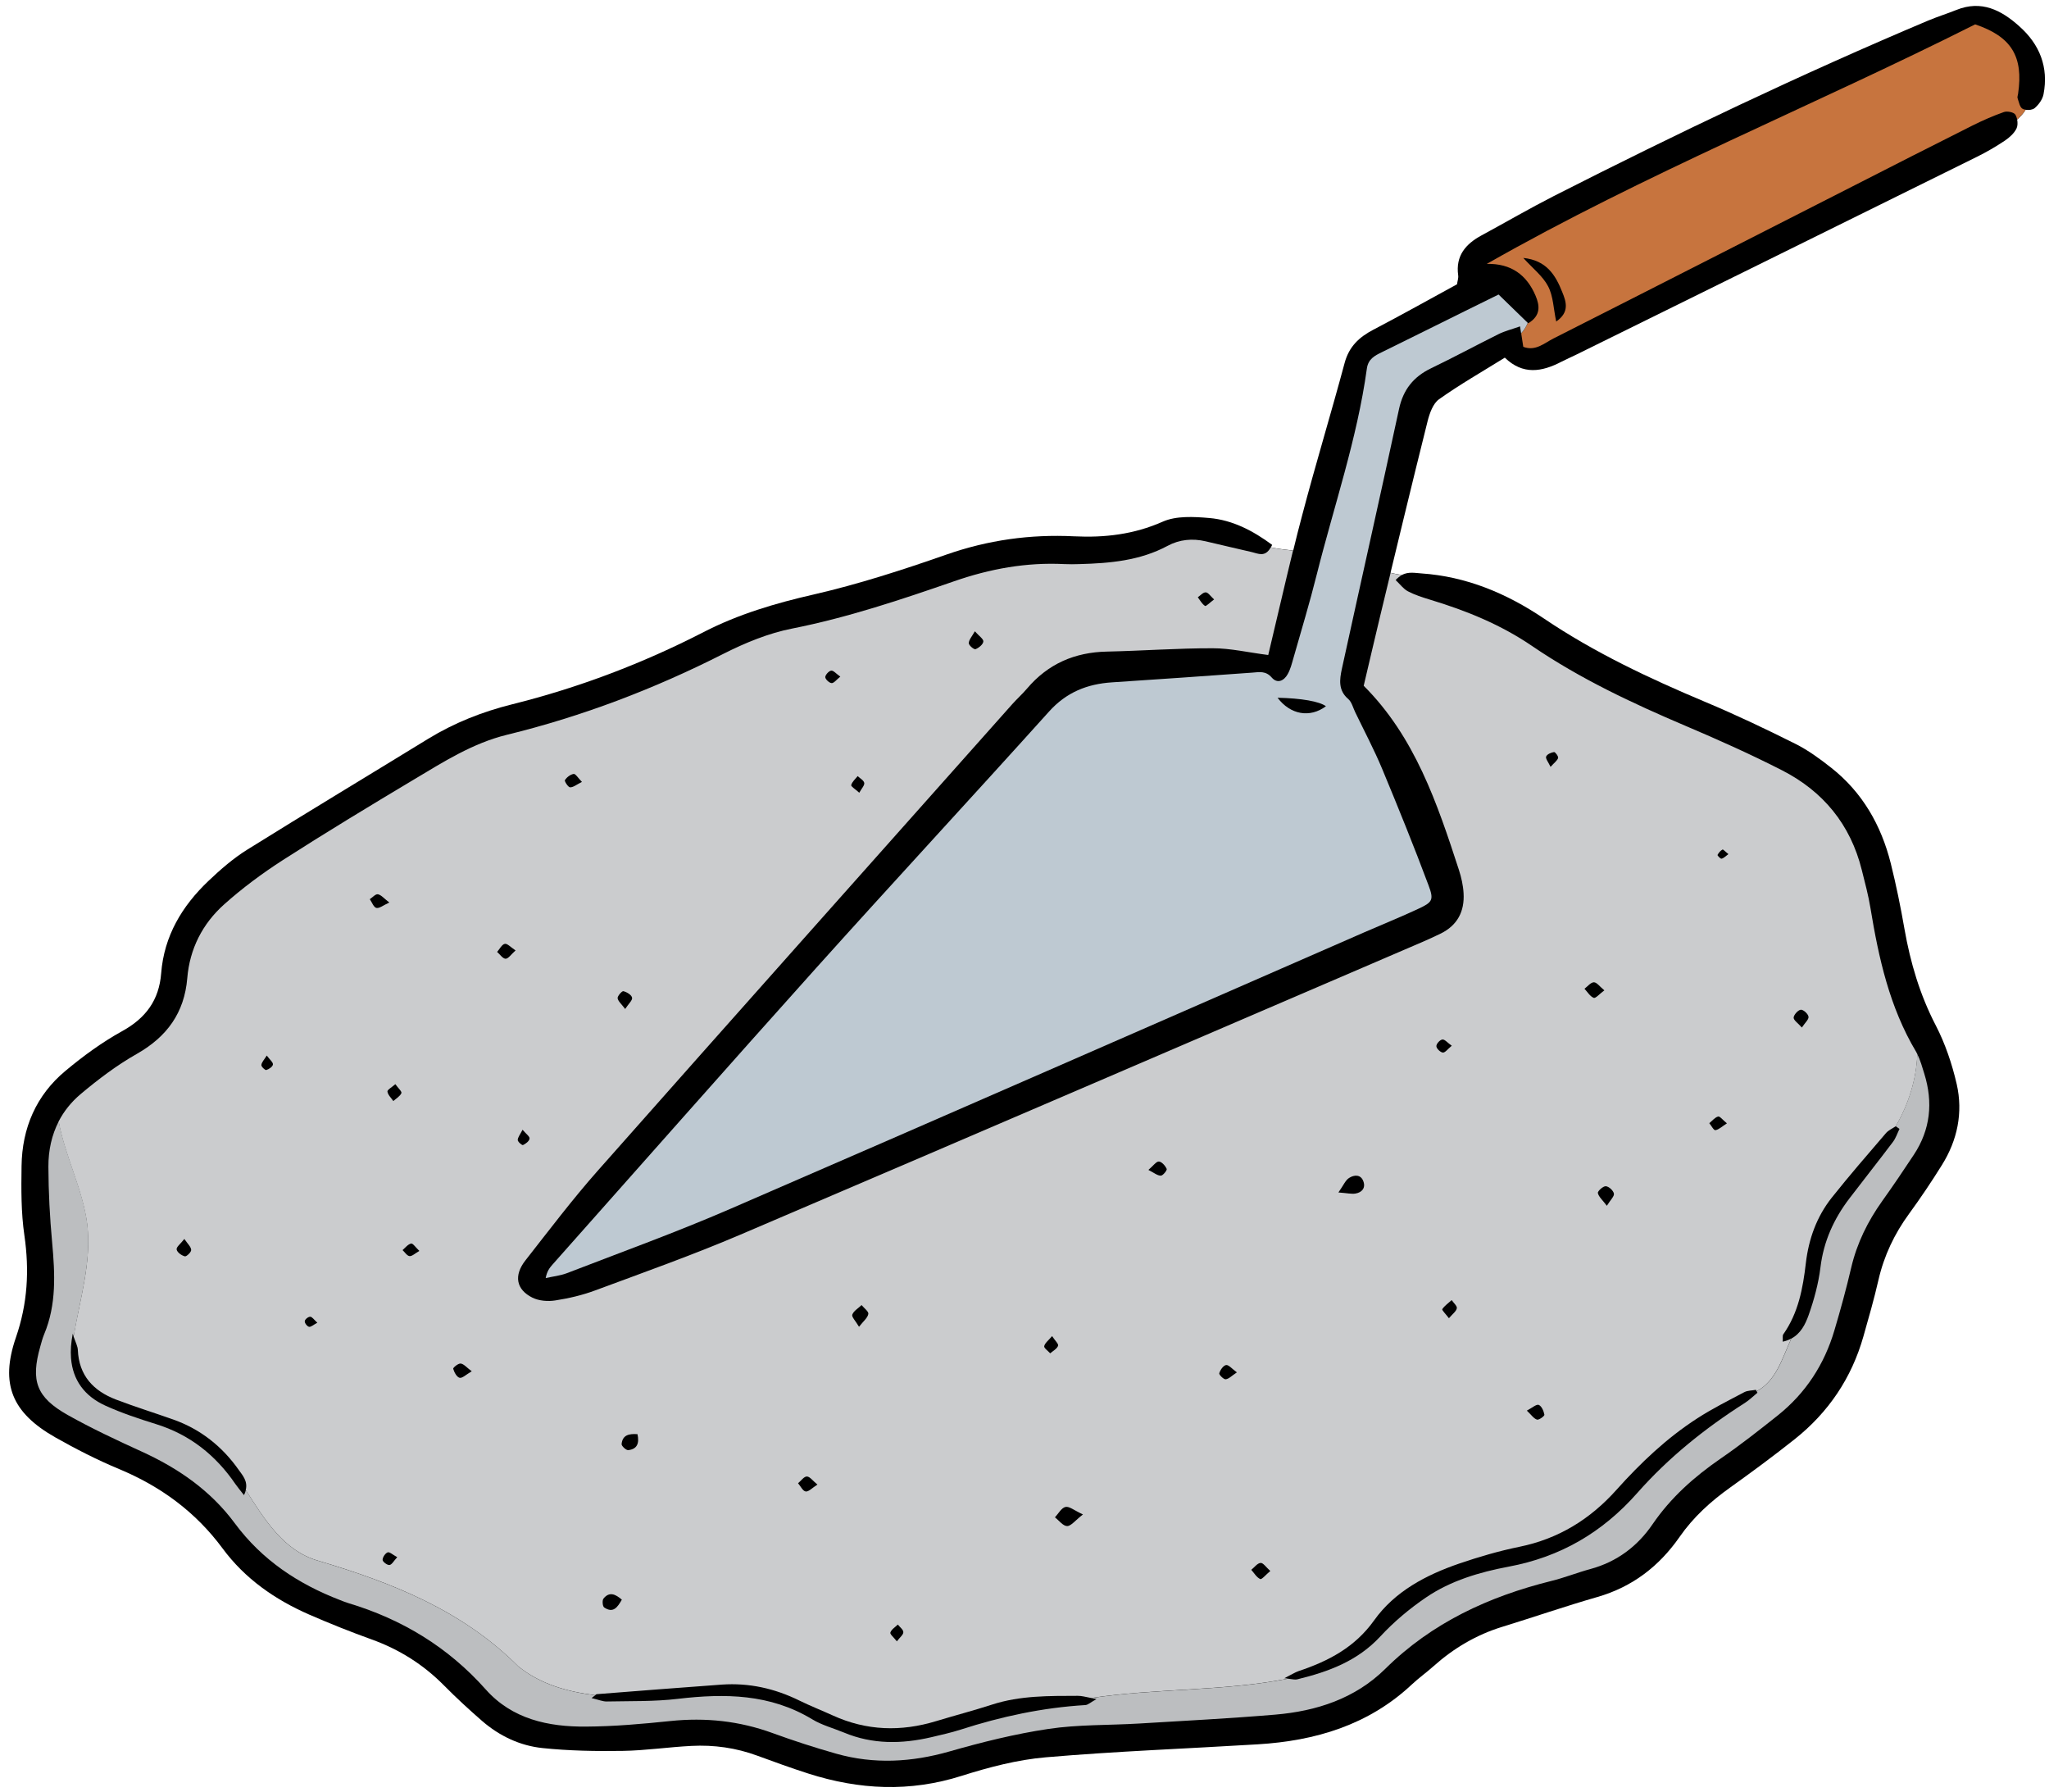 <?xml version="1.0" encoding="UTF-8"?><svg xmlns="http://www.w3.org/2000/svg" xmlns:xlink="http://www.w3.org/1999/xlink" height="215.5" preserveAspectRatio="xMidYMid meet" version="1.0" viewBox="-1.1 -0.7 246.4 215.5" width="246.4" zoomAndPan="magnify"><g id="change1_1"><path d="M244.64,10.64c-0.12,0.62-0.59,1.26-1.08,1.67c-0.23,0.19-0.69,0.25-1.07,0.19c0,0,0,0,0,0c-0.27,0.44-0.62,0.82-1.02,1.17 c0.07,0.37,0.06,0.78-0.07,1.06c-0.28,0.59-0.85,1.1-1.41,1.48c-1.08,0.72-2.21,1.38-3.37,1.95c-16.02,7.93-32.06,15.83-48.09,23.74 c-0.62,0.31-1.26,0.58-1.88,0.9c-2.33,1.21-4.62,1.61-6.79-0.5c-2.69,1.67-5.39,3.21-7.91,5c-0.73,0.52-1.14,1.7-1.38,2.65 c-1.96,7.83-3.84,15.68-5.74,23.52c0.43-1.77,0.86-3.54,1.28-5.31c0.45,0.11,0.9,0.2,1.36,0.27c0.8-0.42,1.59-0.24,2.34-0.19 c5.43,0.37,10.26,2.4,14.73,5.41c6.07,4.1,12.66,7.2,19.39,10.03c3.68,1.54,7.29,3.26,10.85,5.04c1.54,0.77,2.96,1.81,4.32,2.88 c3.76,2.96,6.02,6.92,7.17,11.5c0.65,2.61,1.19,5.25,1.65,7.9c0.71,4.04,1.85,7.9,3.76,11.58c1.14,2.2,1.96,4.64,2.52,7.06 c0.78,3.43,0.09,6.75-1.79,9.75c-1.24,1.99-2.55,3.94-3.93,5.83c-1.77,2.42-3.02,5.05-3.69,7.97c-0.52,2.28-1.17,4.54-1.81,6.79 c-1.42,5-4.2,9.13-8.27,12.36c-2.52,2-5.1,3.91-7.72,5.78c-2.36,1.68-4.46,3.58-6.12,5.97c-2.46,3.53-5.68,6.01-9.89,7.22 c-3.83,1.1-7.61,2.41-11.42,3.58c-3.13,0.96-5.86,2.58-8.29,4.75c-0.84,0.75-1.77,1.41-2.59,2.18c-5.22,4.89-11.6,6.78-18.53,7.2 c-8.5,0.52-17.01,0.83-25.48,1.56c-3.42,0.29-6.84,1.19-10.13,2.23c-6.22,1.98-12.32,1.68-18.42-0.27c-2.06-0.66-4.1-1.4-6.14-2.15 c-2.57-0.95-5.22-1.32-7.93-1.18c-2.77,0.14-5.54,0.56-8.31,0.6c-3.2,0.05-6.42-0.01-9.6-0.34c-2.71-0.28-5.18-1.45-7.27-3.26 c-1.57-1.37-3.11-2.78-4.57-4.26c-2.49-2.52-5.38-4.34-8.71-5.54c-2.53-0.91-5.03-1.91-7.49-2.98c-4.12-1.8-7.74-4.31-10.44-7.97 c-3.24-4.38-7.43-7.45-12.45-9.54c-2.64-1.1-5.2-2.41-7.69-3.82c-5.16-2.94-6.64-6.38-4.71-11.99c1.41-4.09,1.63-8.07,1.02-12.29 c-0.4-2.73-0.38-5.55-0.34-8.32c0.06-4.57,1.75-8.52,5.29-11.46c2.12-1.77,4.39-3.43,6.8-4.76c2.85-1.57,4.45-3.73,4.7-6.97 c0.35-4.48,2.51-8.08,5.69-11.1c1.44-1.37,2.97-2.7,4.65-3.75c7.22-4.5,14.51-8.88,21.76-13.33c3.14-1.92,6.5-3.25,10.06-4.14 c8.03-2,15.71-4.91,23.08-8.7c4.18-2.15,8.64-3.47,13.25-4.52c5.39-1.24,10.7-2.96,15.93-4.79c5.01-1.75,10.08-2.46,15.35-2.2 c3.67,0.18,7.2-0.22,10.67-1.76c1.62-0.72,3.74-0.6,5.6-0.44c2.79,0.24,5.25,1.52,7.56,3.23c-0.05,0.11-0.1,0.21-0.15,0.3 c0.89,0.18,1.78,0.28,2.68,0.38c0,0,0,0.01,0,0.01c0.35-1.44,0.71-2.87,1.09-4.29c1.61-6.12,3.46-12.18,5.1-18.29 c0.53-1.95,1.73-3.08,3.43-3.97c3.38-1.77,6.71-3.63,10.08-5.47c0.06-0.42,0.19-0.76,0.14-1.08c-0.32-2.35,0.89-3.76,2.81-4.8 c2.9-1.57,5.75-3.23,8.69-4.73c14.78-7.51,29.73-14.65,45-21.09c1.12-0.47,2.28-0.83,3.4-1.28c3.02-1.22,5.41,0.01,7.59,1.97 C244.18,4.64,245.27,7.37,244.64,10.64z" fill="inherit"/></g><g id="change2_1"><path d="M242.12,12.38c-0.34-0.19-0.44-0.83-0.6-1.28c-0.05-0.14,0.04-0.34,0.06-0.51c0.67-4.52-0.81-6.89-5.16-8.36 c-19.47,9.8-39.69,17.95-58.73,28.8c2.93-0.07,4.81,1.33,5.87,3.83c0.48,1.14,0.68,2.36-0.88,3.31c-0.02-0.02-0.03-0.03-0.05-0.05 c-0.19,0.46-0.46,0.89-0.8,1.26c0.09,0.59,0.17,1.1,0.25,1.62c1.48,0.56,2.53-0.45,3.62-1c12-6.07,23.98-12.19,35.97-18.29 c4.79-2.44,9.58-4.89,14.39-7.3c1.24-0.62,2.52-1.18,3.82-1.64c0.39-0.14,1.19,0.02,1.37,0.31c0.1,0.16,0.17,0.36,0.22,0.58 c0.4-0.35,0.74-0.73,1.02-1.17C242.34,12.48,242.22,12.44,242.12,12.38z M186.04,37.96c-0.33-1.55-0.35-3.04-0.97-4.23 c-0.63-1.22-1.83-2.14-2.99-3.42c2.79,0.29,3.87,2.05,4.68,4.09C187.26,35.61,187.65,36.84,186.04,37.96z" fill="#C7743E"/></g><g id="change3_1"><path d="M179.11,34.71c-1.38,0.68-2.69,1.32-4,1.97c-3.34,1.65-6.68,3.32-10.03,4.96c-0.88,0.43-1.65,0.82-1.81,1.98 c-1.17,8.46-3.96,16.53-6.03,24.77c-0.84,3.37-1.85,6.69-2.8,10.03c-0.19,0.66-0.36,1.36-0.7,1.95c-0.44,0.78-1.23,1.17-1.91,0.39 c-0.71-0.82-1.47-0.66-2.34-0.59c-5.63,0.41-11.26,0.8-16.89,1.17c-2.97,0.2-5.46,1.19-7.54,3.5c-9.3,10.33-18.75,20.53-28.04,30.87 c-10.62,11.83-21.13,23.76-31.69,35.64c-0.33,0.38-0.65,0.77-0.81,1.61c0.85-0.19,1.75-0.28,2.56-0.59 c6.55-2.53,13.16-4.92,19.6-7.71c25.47-11.03,50.89-22.18,76.33-33.29c2.15-0.94,4.32-1.81,6.44-2.8c1.69-0.79,1.91-1.05,1.24-2.82 c-1.76-4.71-3.65-9.37-5.58-14.01c-0.97-2.32-2.15-4.55-3.24-6.81c-0.26-0.54-0.42-1.23-0.84-1.59c-1.22-1.04-1.04-2.33-0.77-3.6 c2.28-10.43,4.63-20.84,6.88-31.27c0.5-2.32,1.73-3.87,3.85-4.89c2.73-1.31,5.4-2.76,8.12-4.11c0.74-0.37,1.57-0.57,2.58-0.93 c0.05,0.3,0.09,0.58,0.13,0.84c0.34-0.37,0.61-0.8,0.8-1.26C181.5,37.03,180.36,35.93,179.11,34.71z M152.53,83.19 c2.86,0.06,5.03,0.44,5.82,1.02C156.42,85.65,154.07,85.23,152.53,83.19z" fill="#BEC9D2"/></g><g id="change4_1"><path d="M7.75,159.99c0.27,0.77,0.49,1.18,0.51,1.61c0.13,3.09,1.88,4.93,4.59,5.97c2.26,0.86,4.57,1.58,6.86,2.39 c3.29,1.16,5.91,3.24,7.9,6.07c0.45,0.64,1.11,1.33,0.84,2.42c2.3,3.6,4.6,7.32,8.7,8.49c9.03,2.68,17.39,6.02,24.08,12.71 c2.75,2.2,5.95,3.04,9.24,3.46c0.11-0.09,0.15-0.12,0.19-0.12c5.01-0.39,10.02-0.79,15.03-1.15c3.28-0.23,6.37,0.46,9.32,1.91 c1.32,0.65,2.7,1.19,4.04,1.8c4.06,1.85,8.2,1.97,12.43,0.68c2.24-0.68,4.51-1.27,6.73-1.99c3.37-1.09,6.84-1.04,10.31-1.05 c0.45,0,0.9,0.12,1.6,0.26c7.78-1.18,15.92-0.8,23.67-2.33c-0.13-0.02-0.28-0.03-0.44-0.05c0.88-0.44,1.27-0.7,1.7-0.85 c3.59-1.2,6.77-2.85,9.09-6.1c2.49-3.49,6.24-5.46,10.23-6.83c2.37-0.81,4.8-1.52,7.25-2.02c4.7-0.96,8.5-3.31,11.66-6.84 c2.9-3.24,6.05-6.23,9.72-8.6c1.81-1.17,3.75-2.14,5.66-3.15c0.4-0.21,0.92-0.19,1.39-0.28c0.03,0.06,0.06,0.11,0.09,0.17 c2.33-1.24,3.05-3.89,4.16-6.33c-0.3,0.16-0.64,0.29-1.02,0.37c0.03-0.43-0.05-0.73,0.07-0.89c1.81-2.57,2.36-5.53,2.71-8.56 c0.34-2.89,1.3-5.58,3.12-7.87c2.1-2.64,4.31-5.19,6.51-7.75c0.3-0.35,0.78-0.56,1.18-0.83c1.53-2.62,2.49-5.64,2.6-8.67 c-0.05-0.1-0.11-0.2-0.16-0.3c-3.18-5.33-4.49-11.24-5.48-17.26c-0.25-1.54-0.66-3.05-1.04-4.57c-1.36-5.48-4.65-9.48-9.62-12.01 c-3.78-1.93-7.67-3.67-11.58-5.33c-6.4-2.72-12.68-5.67-18.45-9.6c-3.78-2.58-7.93-4.26-12.27-5.57c-0.91-0.28-1.83-0.57-2.67-1.01 c-0.54-0.29-0.94-0.85-1.47-1.35c0.25-0.27,0.5-0.46,0.75-0.59c-0.45-0.07-0.9-0.17-1.36-0.27c-0.43,1.77-0.86,3.54-1.28,5.31 c-0.65,2.69-1.27,5.4-1.95,8.26c6.15,6.14,8.84,14.12,11.45,22.14c0.29,0.9,0.51,1.86,0.56,2.8c0.13,2.19-0.74,3.88-2.79,4.87 c-0.7,0.34-1.41,0.67-2.13,0.98c-27.34,11.74-54.67,23.52-82.04,35.2c-5.74,2.45-11.63,4.54-17.48,6.71 c-1.53,0.57-3.16,0.95-4.78,1.2c-0.89,0.14-1.96,0.06-2.75-0.33c-1.97-0.98-2.27-2.67-0.84-4.49c2.84-3.62,5.62-7.3,8.67-10.75 c16.58-18.74,33.23-37.41,49.86-56.11c0.58-0.65,1.23-1.23,1.79-1.89c2.52-2.97,5.73-4.36,9.6-4.44c4.25-0.09,8.5-0.41,12.74-0.4 c2.14,0,4.28,0.51,6.66,0.81c1.02-4.25,1.97-8.42,2.98-12.55c-0.89-0.1-1.78-0.2-2.68-0.38c-0.69,1.22-1.52,0.73-2.26,0.56 c-1.86-0.42-3.71-0.87-5.57-1.3c-1.58-0.37-3.15-0.22-4.56,0.54c-3.33,1.79-6.94,2.1-10.6,2.2c-0.61,0.02-1.22,0.03-1.82,0 c-4.57-0.23-8.94,0.56-13.28,2.07c-6.38,2.21-12.79,4.36-19.46,5.68c-2.85,0.56-5.66,1.72-8.27,3.04 c-8.32,4.22-16.97,7.52-26.02,9.73c-4.13,1.01-7.64,3.26-11.21,5.39c-5.29,3.16-10.56,6.35-15.75,9.68 c-2.47,1.59-4.86,3.36-7.05,5.32c-2.6,2.32-4.15,5.34-4.44,8.88c-0.35,4.16-2.44,7.04-6.07,9.1c-2.4,1.36-4.63,3.05-6.75,4.83 c-1.14,0.96-2.02,2.07-2.65,3.29c0.77,4.23,2.91,8.19,3.43,12.36C9.93,151.08,8.5,155.47,7.75,159.99z M215.45,120.7 c0.3-0.03,0.88,0.49,0.93,0.84c0.05,0.32-0.42,0.73-0.8,1.3c-0.46-0.53-1-0.87-0.99-1.2C214.62,121.3,215.12,120.74,215.45,120.7z M206.04,101.44c0.08-0.04,0.35,0.27,0.71,0.55c-0.35,0.25-0.57,0.5-0.83,0.55c-0.13,0.03-0.51-0.39-0.48-0.45 C205.57,101.83,205.79,101.58,206.04,101.44z M205.51,133.54c0.21-0.06,0.56,0.42,1.06,0.82c-0.61,0.39-0.98,0.76-1.39,0.82 c-0.2,0.03-0.48-0.54-0.73-0.84C204.8,134.06,205.11,133.65,205.51,133.54z M192.98,142.81c0.06,0.32-0.41,0.75-0.85,1.46 c-0.51-0.68-0.98-1.07-1.08-1.53c-0.05-0.22,0.63-0.84,0.95-0.82C192.37,141.94,192.91,142.44,192.98,142.81z M190.57,117.4 c0.35,0,0.71,0.52,1.26,0.97c-0.57,0.42-1.05,0.99-1.28,0.9c-0.44-0.17-0.75-0.71-1.11-1.09 C189.81,117.9,190.19,117.41,190.57,117.4z M184.83,90.26c0.11-0.28,0.6-0.49,0.95-0.54c0.14-0.02,0.54,0.52,0.49,0.71 c-0.1,0.32-0.46,0.57-0.91,1.07C185.08,90.91,184.73,90.49,184.83,90.26z M183.94,168.21c0.35,0.15,0.6,0.74,0.68,1.18 c0.03,0.16-0.66,0.66-0.89,0.59c-0.39-0.12-0.68-0.57-1.22-1.08C183.15,168.56,183.67,168.1,183.94,168.21z M174.09,156.59 c-0.08,0.39-0.53,0.7-0.95,1.2c-0.38-0.5-0.87-0.98-0.8-1.09c0.28-0.42,0.74-0.73,1.13-1.09 C173.69,155.94,174.14,156.32,174.09,156.59z M172.35,124.28c0.28-0.04,0.62,0.39,1.13,0.75c-0.48,0.39-0.79,0.84-1.07,0.82 c-0.29-0.02-0.77-0.48-0.78-0.76C171.61,124.81,172.05,124.32,172.35,124.28z M161.14,140.92c0.6-0.38,1.4-0.45,1.71,0.41 c0.29,0.79-0.16,1.34-0.95,1.47c-0.47,0.08-0.98-0.05-2.05-0.13C160.47,141.79,160.7,141.19,161.14,140.92z M150.49,187.21 c0.31-0.03,0.67,0.53,1.17,0.97c-0.54,0.45-1.03,1.05-1.21,0.97c-0.44-0.2-0.73-0.72-1.08-1.11 C149.75,187.74,150.1,187.24,150.49,187.21z M146.34,163.42c0.31-0.05,0.71,0.45,1.3,0.88c-0.61,0.4-0.96,0.79-1.35,0.83 c-0.25,0.02-0.82-0.56-0.77-0.72C145.64,164.01,146,163.48,146.34,163.42z M138.25,138.95c0.34,0.01,0.78,0.5,0.95,0.89 c0.07,0.15-0.45,0.81-0.71,0.81c-0.41,0-0.82-0.35-1.49-0.69C137.57,139.48,137.92,138.95,138.25,138.95z M127.03,180.48 c0.46-0.1,1.05,0.42,2.1,0.9c-0.95,0.74-1.44,1.41-1.91,1.4c-0.49-0.01-0.97-0.67-1.46-1.05 C126.18,181.28,126.54,180.59,127.03,180.48z M125.42,159.94c0.35,0.54,0.8,0.95,0.72,1.16c-0.14,0.37-0.61,0.62-0.95,0.91 c-0.26-0.29-0.77-0.64-0.72-0.86C124.56,160.76,124.99,160.45,125.42,159.94z M105.97,195.58c0.13-0.38,0.58-0.65,0.9-0.96 c0.24,0.31,0.66,0.61,0.66,0.92c0,0.31-0.42,0.62-0.78,1.1C106.39,196.17,105.9,195.78,105.97,195.58z M101.39,157.36 c0.17-0.46,0.73-0.77,1.12-1.15c0.29,0.36,0.87,0.78,0.81,1.07c-0.09,0.48-0.6,0.87-1.12,1.54 C101.8,158.13,101.29,157.63,101.39,157.36z M95.93,176.82c0.36,0,0.71,0.52,1.27,0.97c-0.63,0.4-1.06,0.88-1.41,0.83 c-0.35-0.05-0.62-0.64-0.92-0.99C95.23,177.34,95.58,176.81,95.93,176.82z M75.56,171.73c0.24,1.1-0.04,1.8-1.11,1.92 c-0.25,0.03-0.82-0.5-0.8-0.73C73.76,171.82,74.54,171.66,75.56,171.73z M71.47,191.5c0.7-0.87,1.43-0.55,2.21,0.13 c-0.53,0.92-1.04,1.67-2.13,0.93C71.36,192.43,71.3,191.71,71.47,191.5z M143.9,70.52c0.29,0.01,0.57,0.46,1,0.85 c-0.5,0.37-0.97,0.86-1.09,0.78c-0.36-0.23-0.59-0.67-0.87-1.04C143.25,70.9,143.58,70.5,143.9,70.52z M116.13,75.2 c0.49,0.56,1.05,0.92,1.02,1.23c-0.03,0.35-0.55,0.77-0.94,0.92c-0.18,0.07-0.82-0.47-0.81-0.72 C115.4,76.24,115.77,75.84,116.13,75.2z M102.04,92.61c0.28,0.27,0.73,0.51,0.79,0.82c0.05,0.29-0.31,0.66-0.6,1.18 c-0.46-0.42-1.02-0.76-0.97-0.92C101.37,93.29,101.76,92.96,102.04,92.61z M98.85,79.93c0.27-0.04,0.6,0.37,1.1,0.72 c-0.47,0.38-0.77,0.8-1.05,0.78c-0.28-0.02-0.75-0.46-0.76-0.72C98.15,80.44,98.57,79.97,98.85,79.93z M73.86,118.47 c0.41,0.1,0.98,0.44,1.05,0.78c0.07,0.31-0.43,0.74-0.83,1.36c-0.43-0.58-0.85-0.92-0.91-1.3C73.15,119.05,73.7,118.43,73.86,118.47 z M45.74,187.46c-0.26,0.04-0.82-0.38-0.83-0.61c-0.01-0.31,0.32-0.8,0.61-0.91c0.23-0.08,0.63,0.3,1.15,0.58 C46.26,186.95,46.03,187.42,45.74,187.46z M66.83,93.09c0.23-0.34,0.66-0.68,1.06-0.74c0.22-0.03,0.53,0.49,0.99,0.96 c-0.63,0.31-1.03,0.66-1.43,0.65C67.22,93.95,66.75,93.21,66.83,93.09z M61.74,135.13c0.42,0.5,0.88,0.81,0.84,1.07 c-0.04,0.3-0.46,0.62-0.79,0.77c-0.11,0.05-0.63-0.39-0.63-0.61C61.17,136.03,61.45,135.7,61.74,135.13z M59.6,112.78 c0.3-0.07,0.72,0.41,1.3,0.79c-0.53,0.47-0.87,1-1.2,1c-0.35-0.01-0.68-0.53-1.02-0.82C58.99,113.4,59.24,112.86,59.6,112.78z M54.3,163.24c0.39,0.05,0.72,0.48,1.33,0.93c-0.68,0.39-1.14,0.86-1.46,0.78c-0.34-0.08-0.65-0.66-0.77-1.08 C53.36,163.74,54.01,163.2,54.3,163.24z M48.34,148.81c0.2-0.05,0.54,0.46,0.99,0.89c-0.54,0.31-0.89,0.66-1.19,0.62 c-0.3-0.04-0.56-0.47-0.83-0.72C47.64,149.31,47.95,148.9,48.34,148.81z M47.17,130.73c-0.17,0.38-0.63,0.64-0.97,0.95 c-0.26-0.38-0.65-0.73-0.71-1.14c-0.03-0.21,0.52-0.51,0.95-0.89C46.78,130.12,47.25,130.54,47.17,130.73z M44.35,106.82 c0.4,0.08,0.74,0.51,1.37,0.99c-0.73,0.33-1.2,0.73-1.56,0.65c-0.33-0.08-0.53-0.68-0.79-1.05 C43.7,107.19,44.07,106.76,44.35,106.82z M36.21,157.61c0.23,0.01,0.45,0.36,0.85,0.72c-0.47,0.25-0.77,0.54-1,0.49 c-0.23-0.05-0.54-0.46-0.51-0.68C35.57,157.92,35.98,157.6,36.21,157.61z M30.98,126.21c0.37,0.5,0.78,0.82,0.74,1.08 c-0.04,0.27-0.48,0.56-0.8,0.66c-0.14,0.04-0.61-0.41-0.59-0.6C30.36,127.02,30.66,126.72,30.98,126.21z M21.07,148.26 c0.4,0.59,0.8,0.94,0.82,1.32c0.02,0.26-0.57,0.82-0.76,0.77c-0.4-0.1-0.93-0.48-0.99-0.83C20.09,149.23,20.62,148.84,21.07,148.26z" fill="#CBCCCE"/></g><g id="change5_1"><path d="M229.05,138.13c-1.24,1.88-2.51,3.76-3.82,5.59c-1.73,2.43-3.02,5.04-3.71,7.97 c-0.59,2.53-1.28,5.05-2.02,7.54c-1.21,4.11-3.46,7.57-6.82,10.25c-2.24,1.78-4.5,3.56-6.86,5.18c-3.18,2.19-6,4.69-8.2,7.91 c-1.81,2.65-4.29,4.51-7.45,5.37c-1.59,0.43-3.13,1.05-4.72,1.44c-7.54,1.88-14.36,5.02-19.98,10.58 c-3.61,3.56-8.25,5.07-13.21,5.49c-5.45,0.46-10.91,0.74-16.37,1.07c-3.64,0.22-7.33,0.11-10.92,0.65c-4.01,0.6-7.99,1.59-11.9,2.71 c-4.55,1.3-9.06,1.55-13.6,0.27c-2.58-0.73-5.14-1.56-7.66-2.48c-4-1.46-8.07-1.89-12.29-1.45c-3.37,0.35-6.75,0.65-10.13,0.67 c-4.54,0.04-8.9-0.89-12.08-4.47c-4.52-5.08-10.06-8.44-16.53-10.38c-0.33-0.1-0.65-0.23-0.98-0.36c-5.05-1.94-9.39-4.82-12.66-9.23 c-2.91-3.94-6.81-6.63-11.23-8.64c-3-1.37-5.99-2.77-8.86-4.38c-3.78-2.13-4.48-4.11-3.31-8.22c0.14-0.5,0.27-1.01,0.47-1.49 c1.5-3.58,1.3-7.28,0.96-11.04c-0.28-3.02-0.44-6.06-0.45-9.09c-0.01-1.98,0.4-3.83,1.25-5.48c0.77,4.23,2.91,8.19,3.43,12.36 c0.54,4.61-0.89,8.99-1.63,13.52c-0.04-0.11-0.08-0.22-0.12-0.34c-0.21,1.06-0.28,2.04-0.21,2.94c-0.02,0.2-0.04,0.41-0.05,0.61 c0.01-0.2,0.03-0.41,0.05-0.61c0.21,2.64,1.62,4.57,4.13,5.71c1.96,0.89,4.03,1.58,6.09,2.22c4.06,1.26,7.17,3.73,9.55,7.21 c0.27,0.39,0.58,0.75,1.03,1.33c0.11-0.21,0.18-0.41,0.22-0.6c2.3,3.6,4.6,7.32,8.7,8.49c9.03,2.68,17.39,6.02,24.08,12.71 c2.75,2.2,5.95,3.04,9.24,3.46c-0.09,0.07-0.22,0.18-0.44,0.34c0.88,0.21,1.35,0.42,1.82,0.41c2.86-0.06,5.74,0.02,8.58-0.32 c5.63-0.66,11.07-0.6,16.13,2.46c1.17,0.71,2.55,1.07,3.83,1.6c3.43,1.43,6.93,1.38,10.47,0.56c1.18-0.28,2.37-0.54,3.53-0.91 c4.89-1.58,9.88-2.65,15.02-2.96c0.32-0.02,0.62-0.32,1.34-0.72c-0.24-0.04-0.44-0.08-0.64-0.12c7.78-1.18,15.92-0.8,23.67-2.33 c0.57,0.07,0.85,0.14,1.1,0.08c3.74-0.91,7.25-2.19,9.99-5.15c1.63-1.76,3.52-3.35,5.51-4.7c2.97-2.02,6.43-3.04,9.93-3.7 c6.21-1.16,11.27-4.1,15.47-8.86c3.74-4.24,8.15-7.78,12.93-10.82c0.55-0.35,1.02-0.82,1.52-1.23c-0.03-0.06-0.06-0.12-0.09-0.18 c2.33-1.24,3.05-3.89,4.16-6.33c1.14-0.61,1.69-1.72,2.08-2.81c0.66-1.86,1.19-3.82,1.43-5.77c0.38-3.12,1.61-5.82,3.48-8.27 c1.73-2.27,3.51-4.51,5.23-6.79c0.35-0.46,0.53-1.04,0.79-1.57c-0.15-0.11-0.3-0.21-0.45-0.32c0,0,0,0-0.01,0 c1.53-2.62,2.49-5.64,2.6-8.67c0.38,0.74,0.6,1.57,0.85,2.37C231.37,131.84,231.05,135.1,229.05,138.13z" fill="#BCBEC0"/></g></svg>